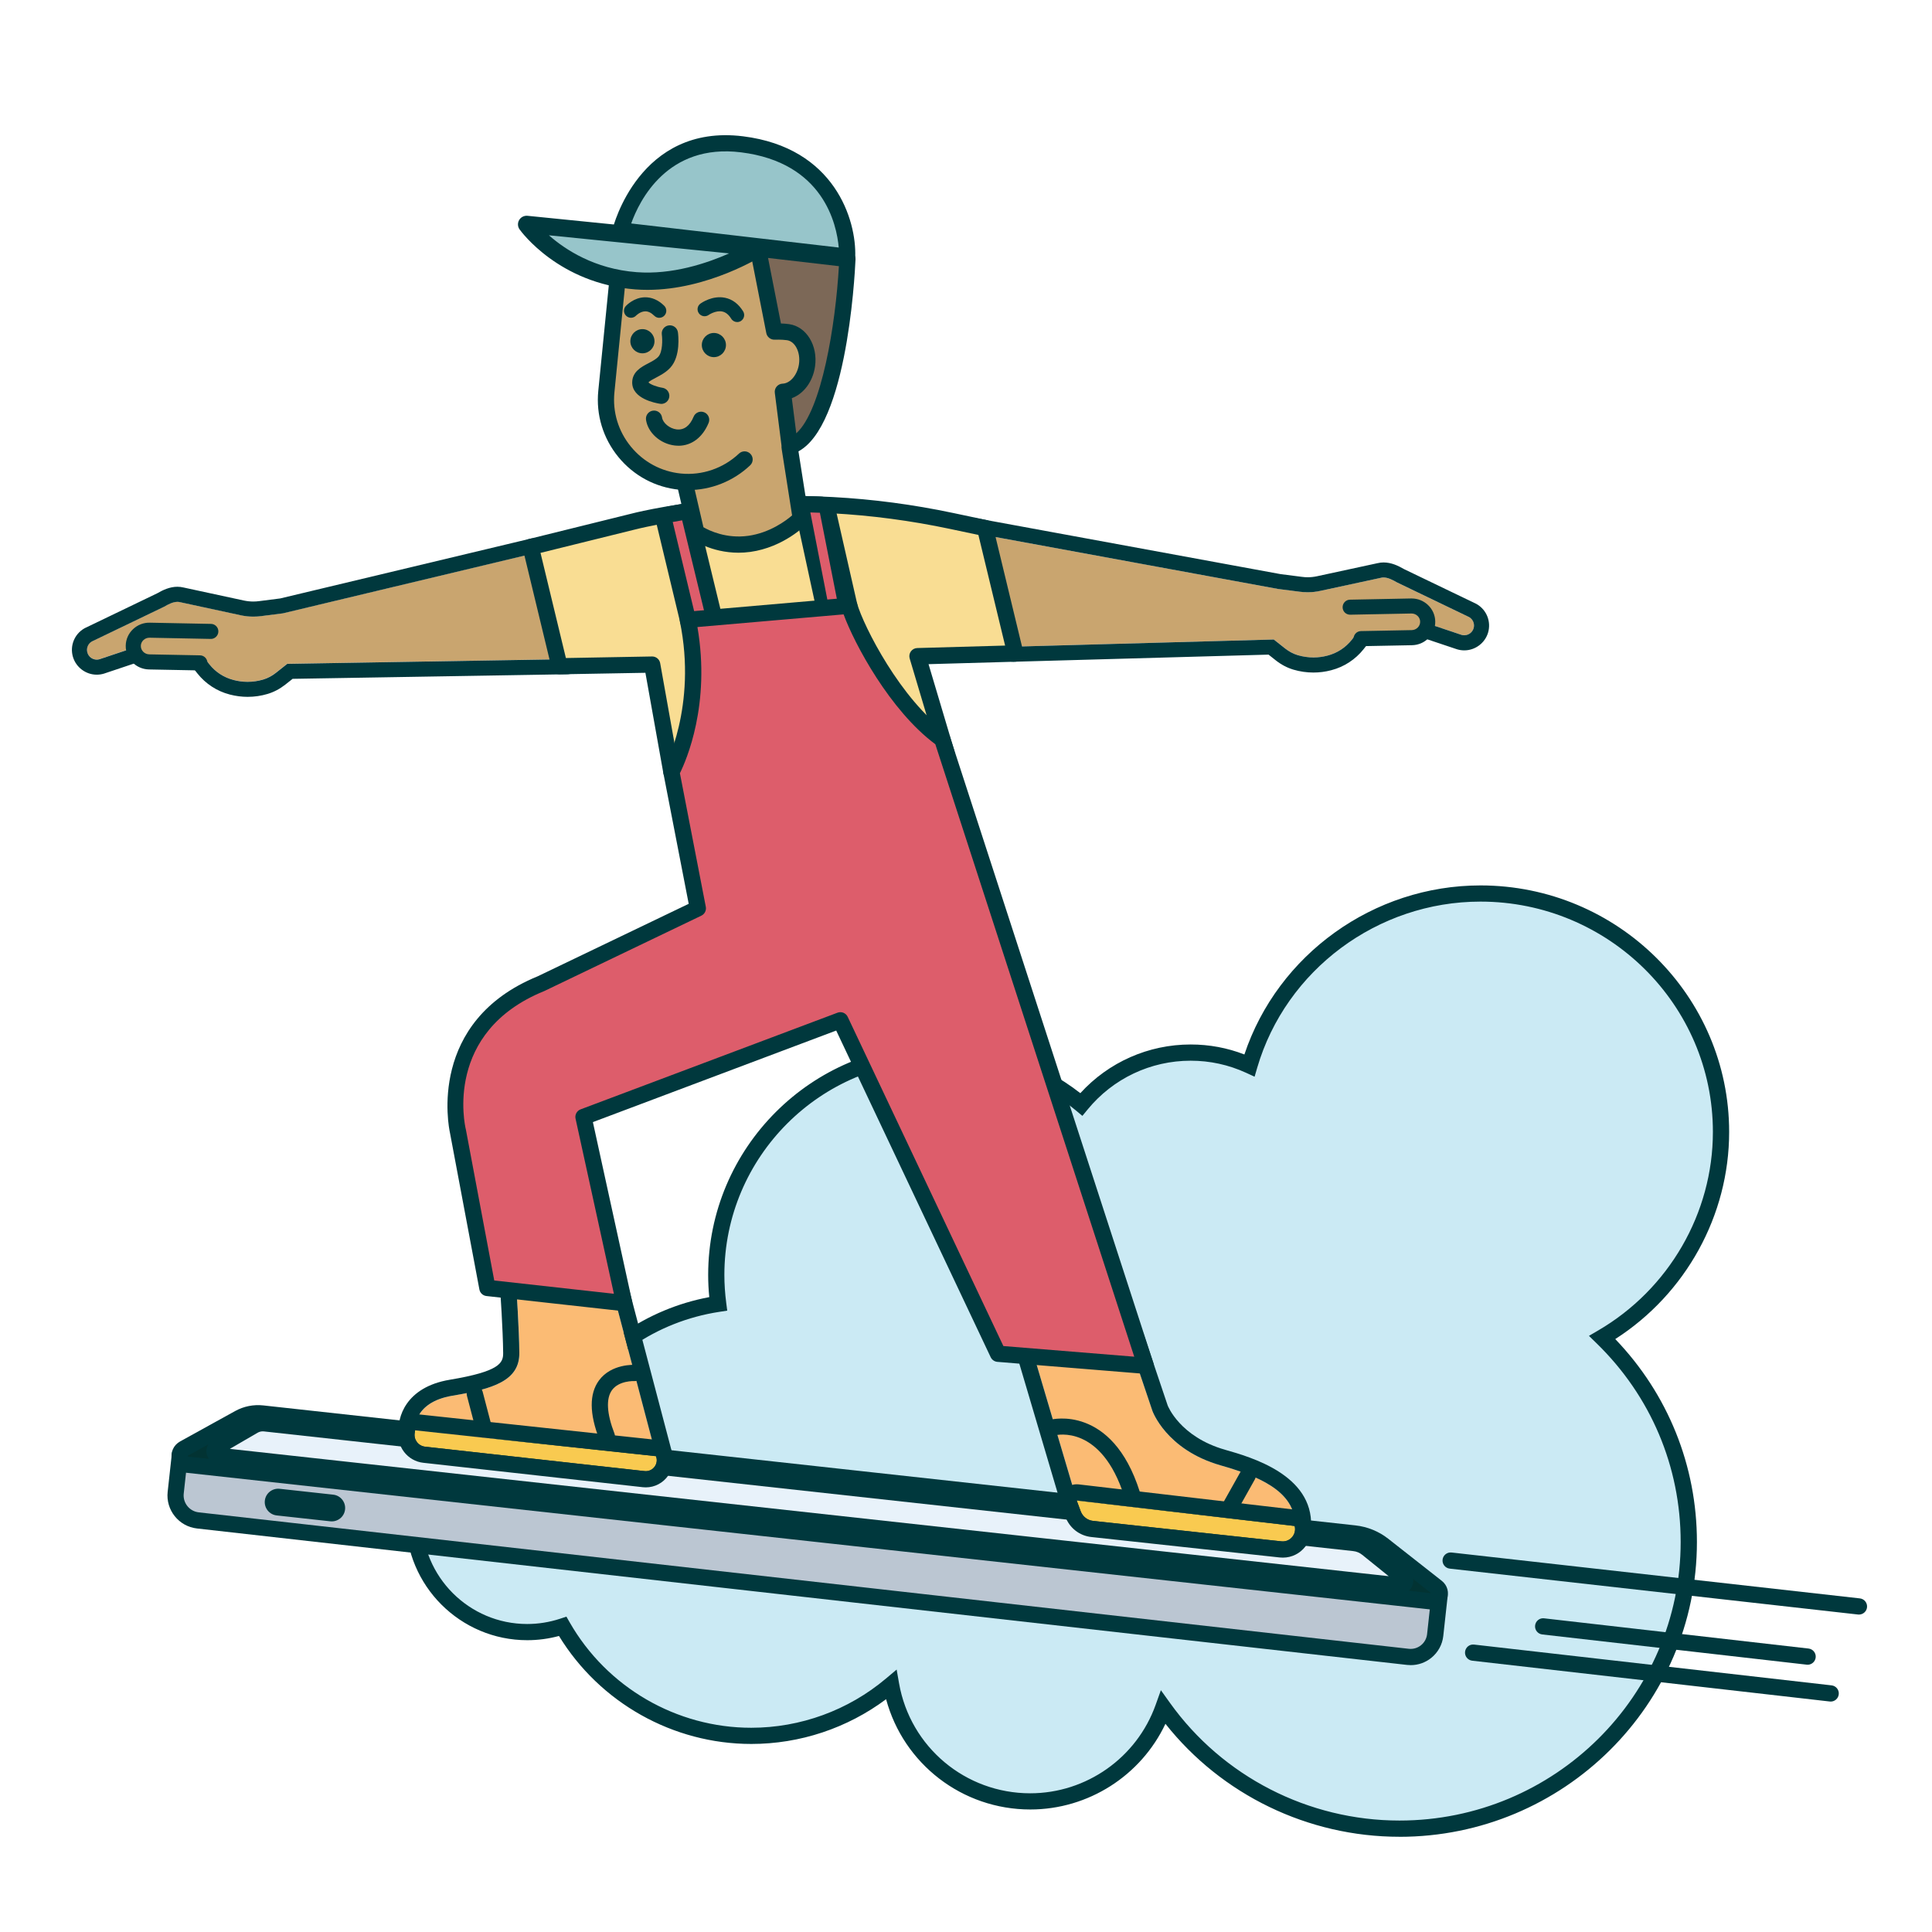 <?xml version="1.0" encoding="UTF-8"?>
<svg xmlns="http://www.w3.org/2000/svg" version="1.1" viewBox="0 0 595.28 595.28">
  <defs>
    <style>
      .cls-1 {
        fill: #f9ca50;
      }

      .cls-1, .cls-2, .cls-3, .cls-4, .cls-5, .cls-6, .cls-7, .cls-8, .cls-9, .cls-10, .cls-11, .cls-12 {
        stroke-width: 0px;
      }

      .cls-2 {
        fill: #fbbb74;
      }

      .cls-13 {
        fill: none;
        stroke: #00383d;
        stroke-linecap: round;
        stroke-linejoin: round;
        stroke-width: 5px;
      }

      .cls-3 {
        fill: #cbeaf4;
      }

      .cls-4 {
        fill: #f9dd93;
      }

      .cls-5 {
        fill: #e8f2fa;
      }

      .cls-6 {
        fill: #023333;
      }

      .cls-7 {
        fill: #00383d;
      }

      .cls-8 {
        fill: #97c5ca;
      }

      .cls-9 {
        fill: #bbc6d2;
      }

      .cls-10 {
        fill: #dd5d6b;
      }

      .cls-11 {
        fill: #7c6857;
      }

      .cls-12 {
        fill: #c9a56f;
      }
    </style>
  </defs>
  <g id="Sky">
    <g>
      <path class="cls-3" d="M493.68,412.1c21.89-12.77,36.59-36.35,36.59-63.34,0-40.57-33.18-73.46-74.12-73.46-33.76,0-62.22,22.37-71.18,52.97-5.52-2.53-11.65-3.95-18.11-3.95-13.58,0-25.71,6.22-33.69,15.97-11.9-9.96-27.22-15.97-43.96-15.97-37.84,0-68.52,30.68-68.52,68.52,0,3.01.22,5.98.59,8.89-20.58,3.15-38.05,15.67-47.97,33.06-3.42-1.12-7.08-1.74-10.87-1.74-19.28,0-34.91,15.63-34.91,34.91s15.63,34.91,34.91,34.91c3.82,0,7.5-.62,10.94-1.76,11.54,20.14,33.23,33.72,58.11,33.72,16.42,0,31.45-5.92,43.1-15.73,3.6,20.41,21.42,35.92,42.86,35.92,18.91,0,34.99-12.05,41.01-28.89,16.15,22.57,42.7,37.31,72.74,37.31,49.23,0,89.15-39.56,89.15-88.35,0-24.67-10.21-46.97-26.66-62.99Z"/>
      <path class="cls-7" d="M431.19,565.94c-28.15,0-54.78-12.93-72.1-34.81-7.53,15.96-23.75,26.4-41.64,26.4-20.99,0-39.07-14.07-44.43-33.98-11.95,8.92-26.54,13.79-41.52,13.79-24.16,0-46.68-12.7-59.27-33.27-3.19.86-6.47,1.3-9.78,1.3-20.63,0-37.41-16.78-37.41-37.41s16.78-37.41,37.41-37.41c3.29,0,6.55.43,9.71,1.28,10.3-16.94,27.01-28.53,46.38-32.17-.23-2.32-.34-4.61-.34-6.82,0-39.16,31.86-71.02,71.02-71.02,15.81,0,31.21,5.31,43.65,15,8.72-9.56,20.98-15,34-15,5.71,0,11.27,1.03,16.55,3.08,10.29-30.81,39.8-52.09,72.74-52.09,42.25,0,76.62,34.08,76.62,75.96,0,25.73-13.37,49.89-35.09,63.82,16.25,16.95,25.16,39.03,25.16,62.51,0,50.1-41.11,90.85-91.65,90.85ZM357.7,520.8l2.78,3.88c16.25,22.71,42.68,36.26,70.71,36.26,47.78,0,86.65-38.51,86.65-85.85,0-23.19-9.2-44.93-25.91-61.2l-2.35-2.29,2.84-1.66c21.81-12.72,35.35-36.16,35.35-61.18,0-39.13-32.13-70.96-71.62-70.96-31.68,0-59.96,21.04-68.78,51.17l-.81,2.78-2.63-1.21c-5.39-2.47-11.13-3.72-17.07-3.72-12.35,0-23.92,5.49-31.76,15.05l-1.6,1.95-1.94-1.62c-11.85-9.92-26.89-15.38-42.35-15.38-36.4,0-66.02,29.62-66.02,66.02,0,2.76.19,5.64.57,8.57l.31,2.42-2.42.37c-19.51,2.98-36.34,14.58-46.18,31.83l-1.01,1.77-1.94-.63c-3.26-1.07-6.66-1.61-10.09-1.61-17.87,0-32.41,14.54-32.41,32.41s14.54,32.41,32.41,32.41c3.46,0,6.87-.55,10.15-1.63l1.94-.64,1.01,1.77c11.47,20.03,32.91,32.47,55.94,32.47,15.16,0,29.89-5.38,41.48-15.14l3.32-2.79.75,4.27c3.46,19.62,20.45,33.85,40.4,33.85,17.3,0,32.83-10.95,38.65-27.24l1.61-4.5Z"/>
    </g>
  </g>
  <g id="mobil">
    <g>
      <path class="cls-9" d="M433.81,510.5l-372.83-42.04c-4.25-.47-7.31-4.29-6.85-8.54l1.28-11.65c.03-.26.26-.44.52-.41l387.31,43.63c.17.02.29.17.27.34l-1.31,11.94c-.46,4.18-4.22,7.19-8.39,6.73Z"/>
      <path class="cls-7" d="M434.66,513.05c-.37,0-.75-.02-1.12-.06h0s-372.83-42.04-372.83-42.04c-5.6-.62-9.67-5.68-9.05-11.29l1.28-11.65c.09-.79.48-1.5,1.1-2,.62-.5,1.4-.72,2.19-.63l387.31,43.63c1.53.17,2.64,1.56,2.47,3.1l-1.31,11.94c-.29,2.68-1.62,5.09-3.72,6.78-1.81,1.45-4.02,2.22-6.3,2.22ZM434.08,508.02c1.35.15,2.69-.24,3.75-1.09,1.06-.85,1.73-2.07,1.88-3.43l1.07-9.77-383.11-43.16-1.06,9.63c-.31,2.87,1.76,5.46,4.63,5.78l372.83,42.04ZM442.96,493.98s0,0,0,0h0Z"/>
    </g>
    <g>
      <path class="cls-6" d="M417.36,472.49l-336.51-36.97c-2.49-.27-5.01.23-7.21,1.44l-16.93,9.35c-2.28,1.26-1.59,4.7,1,4.99l383.22,42.11c2.43.27,3.7-2.82,1.77-4.34l-16.49-12.96c-2.56-2.01-5.62-3.26-8.85-3.61Z"/>
      <path class="cls-7" d="M441.22,495.92c-.18,0-.37,0-.56-.03l-383.22-42.11c-2.28-.25-4.05-1.87-4.5-4.12s.56-4.43,2.57-5.54l16.93-9.35c2.66-1.47,5.66-2.07,8.69-1.74l336.51,36.97c3.7.41,7.2,1.83,10.12,4.13l16.49,12.96c1.75,1.38,2.36,3.69,1.52,5.75-.77,1.89-2.56,3.07-4.55,3.07ZM79.51,437.95c-1.63,0-3.22.41-4.66,1.2l-16.93,9.35c-.07.04-.11.06-.08.18s.07.12.15.13l382.99,42.08-16.31-12.82c-2.19-1.72-4.81-2.79-7.58-3.09h0l-336.51-36.97c-.36-.04-.71-.06-1.07-.06Z"/>
    </g>
    <g>
      <path class="cls-5" d="M417.24,475.43l-335.66-36.88c-1.21-.13-2.42.13-3.47.74l-11.3,6.57c-1.21.7-.82,2.54.57,2.7l364.03,40c1.37.15,2.09-1.58,1.02-2.44l-11.15-9c-1.16-.93-2.56-1.52-4.04-1.68Z"/>
      <path class="cls-7" d="M431.58,491.06c-.14,0-.29,0-.44-.02l-364.03-40c-1.7-.19-3.08-1.43-3.43-3.11-.35-1.67.4-3.38,1.88-4.24l11.3-6.57c1.5-.87,3.27-1.25,5-1.06l335.66,36.88c1.96.21,3.8.98,5.33,2.22l11.15,9c1.35,1.09,1.81,2.9,1.14,4.51-.61,1.47-2.01,2.39-3.57,2.39ZM70.82,446.42l357.06,39.23-8.17-6.59c-.79-.64-1.73-1.03-2.74-1.14h0l-335.66-36.88c-.67-.08-1.36.07-1.94.41l-8.55,4.97Z"/>
    </g>
    <path class="cls-7" d="M564.07,524.28c-.09,0-.19,0-.29-.02l-110.17-12.57c-1.37-.16-2.36-1.4-2.2-2.77s1.39-2.36,2.77-2.2l110.17,12.57c1.37.16,2.36,1.39,2.2,2.77-.15,1.28-1.23,2.22-2.48,2.22Z"/>
    <path class="cls-7" d="M556.96,512.93c-.09,0-.19,0-.29-.02l-81.48-9.31c-1.37-.16-2.36-1.4-2.2-2.77.16-1.37,1.39-2.37,2.77-2.2l81.48,9.31c1.37.16,2.36,1.4,2.2,2.77-.15,1.28-1.23,2.22-2.48,2.22Z"/>
    <path class="cls-7" d="M572.78,497.48c-.09,0-.19,0-.28-.02l-125.81-14.14c-1.37-.15-2.36-1.39-2.21-2.76s1.39-2.36,2.76-2.21l125.81,14.14c1.37.15,2.36,1.39,2.21,2.76-.14,1.28-1.23,2.22-2.48,2.22Z"/>
    <path class="cls-7" d="M102.22,468.76c-.15,0-.31,0-.46-.02l-16.51-1.81c-2.26-.25-3.9-2.29-3.65-4.56s2.3-3.89,4.56-3.65l16.51,1.81c2.26.25,3.9,2.29,3.65,4.56-.12,1.1-.66,2.08-1.52,2.77-.74.59-1.64.91-2.58.91Z"/>
    <path class="cls-13" d="M182.85,406.71"/>
    <path class="cls-13" d="M152.12,404.46"/>
  </g>
  <g id="Karakter">
    <g>
      <path class="cls-12" d="M312.21,199.25l-12.33-35.05,93.92,17.26,6.75.86c2.08.27,4.2.18,6.26-.27l18.68-4.03c1.59-.41,3.46.57,4.88,1.4l22.31,10.73c1.19.7,1.75,2.12,1.36,3.43-.48,1.6-2.17,2.51-3.76,2.02l-25.77-8.64h0s-8.02,10.19-8.02,10.19c-1.88,2.37-4.47,4.07-7.39,4.83l-.14.04c-3.01.78-6.15.72-9.09-.16-1.42-.42-2.73-1.14-3.9-2.06l-3.5-2.77-80.24,2.21Z"/>
      <path class="cls-7" d="M299.88,164.21l93.92,17.26,6.75.86c.79.1,1.58.15,2.37.15,1.3,0,2.61-.14,3.89-.42l18.68-4.03c.26-.07.53-.1.8-.1,1.39,0,2.9.8,4.08,1.49l22.31,10.73c1.19.7,1.75,2.12,1.36,3.43-.39,1.31-1.59,2.15-2.88,2.15-.29,0-.58-.04-.88-.13l-25.77-8.64h0s-8.02,10.19-8.02,10.19c-1.88,2.37-4.47,4.07-7.39,4.83l-.14.04c-1.41.37-2.84.55-4.27.55-1.63,0-3.25-.24-4.82-.7-1.42-.42-2.73-1.14-3.9-2.06l-3.5-2.77-80.24,2.21-12.33-35.05M299.88,159.57c-1.35,0-2.64.59-3.53,1.63-1.07,1.26-1.39,3.01-.83,4.57l12.33,35.05c.66,1.85,2.41,3.08,4.37,3.08.01,0,.02,0,.03,0l78.61-2.2,2.22,1.76c1.68,1.33,3.51,2.29,5.45,2.87,2,.59,4.06.89,6.15.89,1.83,0,3.66-.23,5.44-.7l.14-.04c3.86-1,7.37-3.29,9.86-6.43l6.02-7.63,22.68,7.6s.08.03.12.04c.73.22,1.48.33,2.23.33,3.36,0,6.37-2.25,7.33-5.47.99-3.38-.43-6.98-3.46-8.76-.11-.06-.22-.13-.34-.18l-22.14-10.65c-1.76-1.02-3.87-2.03-6.26-2.03-.63,0-1.25.07-1.85.22l-18.61,4.02c-.96.21-1.94.32-2.91.32-.59,0-1.18-.04-1.76-.12l-6.64-.85-93.8-17.24c-.28-.05-.56-.08-.84-.08h0Z"/>
    </g>
    <g>
      <path class="cls-12" d="M418.45,196.76l16.56-.3c2.75-.05,4.94-2.28,4.89-4.98s-2.33-4.84-5.08-4.79l-18.82.37,2.45,9.71Z"/>
      <path class="cls-7" d="M419.38,199.08c-1.26,0-2.29-1.01-2.32-2.27-.02-1.28.99-2.34,2.27-2.36l15.63-.3c.72-.01,1.39-.3,1.88-.8.48-.49.74-1.14.73-1.81-.01-.68-.3-1.31-.8-1.78-.51-.48-1.19-.74-1.91-.73l-18.82.37c-1.31.02-2.34-.99-2.36-2.27s.99-2.34,2.27-2.36l18.82-.37s.1,0,.15,0c1.89,0,3.67.7,5.04,1.99,1.42,1.33,2.22,3.14,2.26,5.07.04,1.93-.69,3.76-2.06,5.15-1.35,1.38-3.16,2.15-5.1,2.19l-15.63.3s-.03,0-.05,0Z"/>
    </g>
    <g>
      <path class="cls-12" d="M174.69,203.09l-10.19-32.62-77.34,18.48-6.75.86c-2.08.27-4.2.18-6.26-.27l-18.68-4.03c-1.59-.41-3.46.57-4.88,1.4l-22.31,10.73c-1.19.7-1.75,2.12-1.36,3.43.48,1.6,2.17,2.51,3.76,2.02l25.77-8.64h0s8.02,10.19,8.02,10.19c1.88,2.37,4.47,4.07,7.39,4.83l.14.04c3.01.78,6.16.72,9.11-.16,1.41-.42,2.72-1.14,3.87-2.05l3.51-2.78,86.18-1.44Z"/>
      <path class="cls-7" d="M164.5,170.48l10.19,32.62-86.18,1.44-3.51,2.78c-1.15.91-2.46,1.63-3.87,2.05-1.57.47-3.2.71-4.84.71-1.43,0-2.87-.18-4.27-.55l-.14-.04c-2.93-.76-5.52-2.46-7.39-4.83l-1.36-1.72-6.67-8.46h0s-25.77,8.63-25.77,8.63c-.29.09-.59.13-.88.13-1.3,0-2.5-.85-2.88-2.15-.39-1.32.17-2.74,1.36-3.43l22.31-10.73c1.18-.7,2.69-1.49,4.08-1.49.27,0,.54.03.8.1l18.68,4.03c1.28.28,2.59.42,3.89.42.79,0,1.58-.05,2.37-.15l6.75-.86,77.34-18.48M164.51,165.84c-.36,0-.72.04-1.08.13l-77.1,18.42-6.51.83c-.6.08-1.19.12-1.78.12-.97,0-1.95-.11-2.9-.31l-18.62-4.02c-.59-.14-1.22-.22-1.85-.22-2.39,0-4.5,1.01-6.26,2.03l-22.14,10.65c-.12.06-.23.12-.34.18-3.03,1.78-4.45,5.37-3.46,8.74.96,3.24,3.98,5.49,7.34,5.49.76,0,1.51-.11,2.23-.33.04-.01.08-.02.12-.04l22.68-7.6,6.01,7.62c2.5,3.15,6,5.44,9.87,6.44l.14.04c1.78.46,3.61.7,5.44.7,2.09,0,4.16-.3,6.16-.9,1.93-.58,3.75-1.54,5.42-2.85l2.28-1.8,84.61-1.41c1.46-.02,2.83-.74,3.68-1.92.86-1.19,1.1-2.7.67-4.1l-10.19-32.62c-.62-1.97-2.44-3.26-4.43-3.26h0Z"/>
    </g>
    <g>
      <path class="cls-4" d="M282.69,202.17l8.98,29.92-84.8,5.77-5.92-33.1-28.55.51-8.87-36.76,31.28-7.74s9.64-2.57,25.24-4.21c24.43-2.57,49.11-1.14,73.14,3.94l10.34,2.18,9.34,38.69-30.17.78Z"/>
      <path class="cls-7" d="M206.86,240.36c-1.2,0-2.24-.86-2.46-2.06l-5.54-31-26.42.47c-1.16.03-2.2-.77-2.48-1.91l-8.87-36.76c-.32-1.34.49-2.68,1.83-3.01l31.28-7.74c.36-.1,9.96-2.63,25.58-4.27,24.4-2.57,49.27-1.23,73.91,3.98l10.34,2.18c.94.2,1.69.92,1.91,1.86l9.34,38.69c.18.74,0,1.53-.46,2.13-.47.6-1.19.96-1.95.96l-26.77.76,7.95,26.68c.23.73.12,1.53-.31,2.17-.43.64-1.13,1.04-1.9,1.09l-84.8,5.77c-.06,0-.11,0-.17,0ZM200.95,202.27c1.21,0,2.25.87,2.46,2.06l5.52,30.89,79.38-5.41-8.01-26.88c-.24-.76-.11-1.58.36-2.23.47-.64,1.21-1.03,2.01-1.03l27.02-.76-8.23-34.09-8.79-1.86c-24.13-5.1-48.48-6.41-72.36-3.9-15.19,1.6-24.76,4.12-24.86,4.14l-28.91,7.15,7.82,32.4,26.55-.48s.03,0,.05,0Z"/>
    </g>
    <g>
      <path class="cls-12" d="M210.22,145.37l4.33,18.65s6.72,4.88,16.31,3.55,15.89-7.84,15.89-7.84l-3.41-21.71,7.8-32.66s-8.26-6.57-12.41-5.35c-8.56,2.51-22.65,29.49-28.5,45.35Z"/>
      <path class="cls-7" d="M227.54,170.3c-8.49,0-14.2-4.06-14.47-4.26-.49-.35-.83-.87-.97-1.46l-4.33-18.65c-.11-.48-.08-.97.09-1.43,5.49-14.88,19.97-43.9,30.14-46.89,5.13-1.51,13.12,4.56,14.67,5.79.76.6,1.1,1.59.88,2.54l-7.68,32.18,3.33,21.22c.12.77-.13,1.56-.67,2.13-.28.29-7.02,7.15-17.35,8.58-1.27.17-2.49.25-3.65.25ZM216.74,162.45c1.85,1.07,7.06,3.57,13.77,2.65,6.63-.91,11.62-4.63,13.55-6.3l-3.2-20.38c-.05-.32-.04-.65.04-.97l7.42-31.07c-3.3-2.36-7.39-4.41-8.9-3.96-5.37,1.58-18.35,21.08-26.6,43.12l3.92,16.91Z"/>
    </g>
    <g>
      <path class="cls-12" d="M229.43,141.59c-5.16,4.87-12.32,7.57-19.89,6.82h0c-13.87-1.38-24.08-13.86-22.7-27.72l3.91-39.25c1.38-13.87,13.86-24.08,27.72-22.7h0c13.87,1.38,24.08,13.86,22.7,27.72"/>
      <path class="cls-7" d="M212.03,151.03c-.91,0-1.82-.04-2.74-.14-7.37-.73-14.03-4.31-18.76-10.08-4.72-5.77-6.92-13-6.19-20.38l3.91-39.25c.73-7.37,4.31-14.03,10.08-18.76,5.77-4.72,13-6.92,20.38-6.19,15.27,1.52,26.46,15.19,24.94,30.46-.14,1.37-1.36,2.38-2.74,2.24-1.37-.14-2.38-1.36-2.24-2.74,1.25-12.53-7.93-23.74-20.46-24.99-6.04-.6-11.98,1.2-16.71,5.08s-7.67,9.34-8.28,15.38l-3.91,39.25c-.6,6.04,1.2,11.98,5.08,16.71s9.34,7.67,15.38,8.28c6.56.65,13.09-1.59,17.93-6.15,1-.95,2.59-.9,3.53.1.95,1,.9,2.59-.1,3.53-5.22,4.92-12.06,7.62-19.12,7.62Z"/>
    </g>
    <g>
      <path class="cls-2" d="M188.94,398.3l13.19,50.05-74.27-7.33s-1.05-8.87,11.56-10.98,20.69-4.63,20.61-13.2c-.07-7.61-.91-19.6-.91-19.6l29.81,1.05Z"/>
      <path class="cls-7" d="M159.12,397.25l29.81,1.05,13.19,50.05-74.27-7.33s-1.05-8.87,11.56-10.98c12.62-2.1,20.69-4.63,20.61-13.2-.07-7.61-.91-19.6-.91-19.6M159.12,392.25c-1.35,0-2.65.55-3.6,1.53-.98,1.02-1.49,2.41-1.39,3.82,0,.12.83,11.93.9,19.29.03,3.1-1.16,5.68-16.44,8.23-13.7,2.28-16.27,11.79-15.71,16.5.28,2.33,2.14,4.16,4.47,4.39l74.27,7.33c.16.02.33.02.49.02,1.46,0,2.85-.64,3.81-1.76,1.06-1.25,1.45-2.93,1.03-4.52l-13.19-50.05c-.56-2.13-2.45-3.64-4.66-3.72l-29.81-1.05c-.06,0-.12,0-.18,0h0Z"/>
    </g>
    <g>
      <path class="cls-1" d="M127.91,440.71l74.21,7.96h0c.94,2.36-.98,4.87-3.51,4.6l-67.63-7.52c-2.07-.23-3.54-2.14-3.21-4.2l.13-.83Z"/>
      <path class="cls-7" d="M127.91,440.71l74.21,7.96c.89,2.24-.79,4.62-3.13,4.62-.12,0-.25,0-.38-.02l-67.63-7.52c-2.07-.23-3.54-2.14-3.21-4.2l.13-.83M127.9,435.71c-2.43,0-4.54,1.76-4.93,4.21l-.13.83c-.37,2.33.23,4.74,1.66,6.61,1.43,1.87,3.59,3.1,5.94,3.35l67.62,7.52c.32.03.63.05.93.05,2.77,0,5.35-1.37,6.92-3.67,1.56-2.29,1.88-5.21.86-7.79-.68-1.73-2.27-2.93-4.12-3.13l-74.21-7.96c-.18-.02-.36-.03-.54-.03h0Z"/>
    </g>
    <path class="cls-7" d="M186.99,445.1c-1,0-1.95-.61-2.33-1.6-3.08-7.94-3.12-14.05-.12-18.15,3.82-5.22,10.93-4.83,11.23-4.81,1.38.09,2.42,1.28,2.34,2.65-.09,1.38-1.26,2.42-2.64,2.34-.1,0-4.74-.2-6.91,2.79-1.88,2.6-1.62,7.22.76,13.37.5,1.29-.14,2.74-1.43,3.24-.3.12-.6.17-.9.17Z"/>
    <path class="cls-7" d="M148.96,442.12c-1.11,0-2.12-.74-2.42-1.87l-2.67-10.19c-.35-1.34.45-2.7,1.79-3.05,1.34-.34,2.7.45,3.05,1.79l2.67,10.19c.35,1.34-.45,2.7-1.79,3.05-.21.05-.43.08-.63.08Z"/>
    <g>
      <path class="cls-2" d="M316.69,411.36l30.92,1.19,7.45,22.11s4.18,12.02,21.03,16.84c10.61,3.04,23.29,7.66,22.9,18.6l-67.18-7.7-15.11-51.03Z"/>
      <path class="cls-7" d="M316.69,411.36l30.92,1.19,7.45,22.11s4.18,12.02,21.03,16.84c10.61,3.04,23.29,7.66,22.9,18.6l-67.18-7.7-15.11-51.03M316.69,406.36c-1.54,0-3,.71-3.95,1.93-.99,1.27-1.3,2.94-.85,4.49l15.11,51.03c.57,1.92,2.23,3.32,4.22,3.55l67.18,7.7c.19.02.38.03.57.03,1.19,0,2.35-.42,3.26-1.21,1.06-.91,1.69-2.22,1.74-3.61.57-15.83-18.41-21.27-26.52-23.58-13.96-3.99-17.65-13.58-17.68-13.67l-7.43-22.06c-.66-1.97-2.47-3.32-4.55-3.4l-30.92-1.19c-.06,0-.13,0-.19,0h0Z"/>
    </g>
    <g>
      <path class="cls-1" d="M331.75,462.33l1.22,3.3c.61,1.64,2.09,2.8,3.82,2.98l58.04,6.3c2.64.29,4.75-2.16,4.07-4.73h0s-67.16-7.85-67.16-7.85Z"/>
      <path class="cls-7" d="M331.75,462.33l67.16,7.85c.64,2.43-1.21,4.76-3.65,4.76-.14,0-.28,0-.42-.02l-58.04-6.3c-1.74-.19-3.22-1.34-3.82-2.98l-1.22-3.3M331.75,457.33c-1.52,0-2.97.7-3.93,1.91-1.08,1.37-1.36,3.19-.76,4.82l1.22,3.3c1.27,3.44,4.33,5.83,7.98,6.22l58.04,6.3c.32.03.64.05.96.05,2.74,0,5.27-1.25,6.95-3.43,1.68-2.17,2.24-4.94,1.54-7.6-.52-1.99-2.21-3.45-4.25-3.69l-67.16-7.85c-.19-.02-.39-.03-.58-.03h0Z"/>
    </g>
    <path class="cls-7" d="M348.79,462.85c-1.06,0-2.04-.68-2.38-1.74-7.06-22.22-20.8-19-21.38-18.85-1.33.34-2.7-.46-3.04-1.79-.35-1.33.43-2.69,1.75-3.05.19-.05,18.87-4.78,27.43,22.17.42,1.32-.31,2.72-1.62,3.14-.25.08-.51.12-.76.12Z"/>
    <path class="cls-7" d="M379.09,466.68c-.42,0-.83-.1-1.22-.32-1.2-.68-1.63-2.2-.96-3.4l5.38-9.59c.68-1.2,2.2-1.63,3.4-.96,1.2.68,1.63,2.2.96,3.4l-5.38,9.59c-.46.82-1.31,1.28-2.18,1.28Z"/>
    <path class="cls-13" d="M133.48,177.35"/>
    <g>
      <path class="cls-10" d="M212.11,191.63l-7.33-30.52c-.3-1.23.49-2.45,1.74-2.67l5.56-.99,8.13,33.51-8.09.68Z"/>
      <path class="cls-7" d="M212.11,194.13c-1.15,0-2.16-.78-2.43-1.92l-7.33-30.52c-.31-1.24-.08-2.58.62-3.66s1.83-1.83,3.1-2.06l5.56-.99c1.3-.23,2.56.59,2.87,1.87l8.13,33.51c.17.71.03,1.46-.4,2.05-.43.59-1.09.97-1.82,1.03l-8.09.68c-.07,0-.14,0-.21,0ZM207.28,160.84l6.75,28.12,3.04-.25-6.89-28.39-2.91.52ZM207.21,160.51h0s0,0,0,0Z"/>
    </g>
    <g>
      <path class="cls-11" d="M238.55,102.17s2.31-.1,4.27.18c3.94.56,6.55,5.12,5.82,10.18-.66,4.63-3.88,8.06-7.44,8.18l2.13,16.79c15.42-4.49,17.76-57.71,17.76-57.71l-27.56-3.19,5.02,25.57"/>
      <path class="cls-7" d="M243.34,140c-.48,0-.96-.14-1.37-.41-.61-.4-1.02-1.05-1.11-1.77l-2.13-16.79c-.09-.7.12-1.4.58-1.94.46-.54,1.12-.85,1.82-.88,2.36-.08,4.58-2.73,5.05-6.04.52-3.62-1.18-6.99-3.7-7.35-1.69-.24-3.79-.16-3.81-.16-1.21.05-2.32-.81-2.56-2.02l-5.02-25.57c-.15-.78.08-1.59.62-2.18s1.33-.88,2.12-.79l27.56,3.19c1.3.15,2.27,1.28,2.21,2.59-.25,5.63-2.89,55.15-19.56,60-.23.07-.46.1-.7.1ZM243.97,122.68l1.38,10.83c7.85-7.08,12.09-33.47,13.13-51.5l-21.83-2.53,3.97,20.19c.79.02,1.7.08,2.56.21,5.3.76,8.86,6.59,7.95,13.01-.67,4.71-3.51,8.45-7.14,9.79Z"/>
    </g>
    <path class="cls-7" d="M203.74,124.44c-.12,0-.25,0-.38-.03-1.43-.22-8.57-1.56-8.57-6.54,0-3.34,2.87-4.84,4.97-5.93,1.16-.61,2.37-1.24,3.1-2.05,1.31-1.45,1.28-5.22,1.06-6.82-.19-1.37.77-2.63,2.14-2.81,1.36-.19,2.63.76,2.82,2.13.1.74.91,7.29-2.3,10.85-1.34,1.48-3.02,2.36-4.5,3.14-.77.4-2.03,1.06-2.27,1.44.46.58,2.54,1.39,4.3,1.66,1.37.21,2.3,1.48,2.1,2.85-.19,1.24-1.25,2.12-2.47,2.12Z"/>
    <path class="cls-7" d="M197.94,108.86c-2.05,0-3.72-1.67-3.72-3.72s1.67-3.73,3.72-3.73,3.72,1.67,3.72,3.73-1.67,3.72-3.72,3.72Z"/>
    <path class="cls-7" d="M219.96,110.04c-2.05,0-3.72-1.67-3.72-3.73s1.67-3.72,3.72-3.72,3.72,1.67,3.72,3.72-1.67,3.73-3.72,3.73Z"/>
    <path class="cls-7" d="M209.06,137.33c-.4,0-.8-.02-1.21-.07-4.44-.54-8.22-3.94-8.8-7.9-.2-1.37.75-2.64,2.11-2.83,1.37-.2,2.64.75,2.83,2.11.25,1.69,2.33,3.4,4.46,3.66,2.29.28,4.1-1.07,5.26-3.9.52-1.28,1.98-1.89,3.26-1.37,1.28.52,1.89,1.98,1.37,3.26-1.84,4.48-5.25,7.05-9.29,7.05Z"/>
    <path class="cls-7" d="M227.14,99.23c-.72,0-1.43-.36-1.84-1.03-.79-1.27-1.69-2-2.76-2.22-2.04-.42-4.17,1.05-4.2,1.07-.97.68-2.32.45-3.01-.52-.69-.97-.47-2.31.5-3,.37-.26,3.7-2.56,7.53-1.79,2.29.46,4.17,1.87,5.61,4.19.63,1.02.31,2.35-.7,2.98-.35.22-.75.32-1.13.32Z"/>
    <g>
      <path class="cls-10" d="M253.79,187.57l-6.87-31.73,5.84.2c1.21.04,2.17,1.02,2.19,2.23l6.58,28.91-7.74.39Z"/>
      <path class="cls-7" d="M253.93,189.53c-1.17,0-2.19-.82-2.44-1.97l-6.87-31.73c-.16-.75.03-1.54.53-2.13.5-.59,1.23-.92,2.01-.9l5.84.21c2.43.08,4.39,1.98,4.59,4.38l6.53,28.7c.16.72,0,1.48-.44,2.06-.45.59-1.13.95-1.87.99l-7.74.39s-.09,0-.13,0ZM249.68,157.89l5.29,27.13,2.94-.2s-5.28-26.74-5.29-26.83l-2.94-.1Z"/>
    </g>
    <path class="cls-7" d="M203.13,97.93c-.55,0-1.09-.21-1.51-.62-.96-.94-1.9-1.41-2.82-1.38-1.56.02-2.8,1.3-2.81,1.31-.82.86-2.19.9-3.05.08-.86-.81-.92-2.16-.11-3.03.25-.27,2.5-2.61,5.84-2.69,2.14-.04,4.17.83,5.98,2.61.85.84.87,2.21.03,3.06-.42.43-.98.65-1.54.65Z"/>
    <g>
      <path class="cls-10" d="M261.67,186.64c2.01,7.08,13.6,30.42,28.63,41.13l62.71,193.05-45.5-3.7-48.59-102.74-79.15,29.78,12.55,57.35-42.17-4.67-9.08-48.31s-7.76-31.84,25.6-45.44l48.33-23.2-8.15-42.01s10.73-19.37,5.05-46.92l49.76-4.31Z"/>
      <path class="cls-7" d="M353.01,423.31c-.07,0-.13,0-.2,0l-45.5-3.7c-.89-.07-1.67-.62-2.06-1.42l-47.6-100.66-74.97,28.21,12.09,55.24c.17.79-.05,1.61-.58,2.21-.54.6-1.33.9-2.13.81l-42.17-4.67c-1.09-.12-1.98-.94-2.18-2.02l-9.07-48.27c-.43-1.97-6.93-34.33,27.04-48.23l46.52-22.33-7.78-40.12c-.11-.58-.02-1.17.27-1.69.1-.18,10.19-18.97,4.79-45.2-.14-.7.02-1.43.44-2s1.08-.94,1.79-1l49.76-4.31c1.19-.11,2.29.65,2.62,1.81,1.97,6.93,13.46,29.65,27.68,39.78.44.31.76.75.93,1.26l62.71,193.05c.26.79.1,1.67-.42,2.32-.48.6-1.2.95-1.96.95ZM309.16,414.74l40.32,3.28-61.29-188.71c-13.95-10.35-24.98-31-28.26-40.01l-45.04,3.9c4.1,23.83-3.44,41.08-5.4,45.04l7.98,41.16c.22,1.12-.35,2.24-1.37,2.73l-48.33,23.2s-.09.04-.14.06c-30.9,12.59-24.41,41.32-24.11,42.54,0,.04.02.08.03.12l8.74,46.49,36.86,4.09-11.81-53.95c-.27-1.21.4-2.44,1.56-2.87l79.15-29.78c1.22-.46,2.58.09,3.14,1.27l47.97,101.44Z"/>
    </g>
    <g>
      <path class="cls-8" d="M261.02,79.08l-69.8-8.1s7.21-30.28,37.43-26.51c33.47,4.17,32.37,34.61,32.37,34.61Z"/>
      <path class="cls-7" d="M261.02,81.56c-.1,0-.19,0-.29-.02l-69.8-8.1c-.71-.08-1.34-.46-1.75-1.04-.41-.58-.55-1.31-.38-2,.08-.32,8.1-32.39,40.16-28.4,28.27,3.52,34.96,25.85,34.55,37.16-.02.69-.34,1.34-.87,1.8-.45.39-1.03.6-1.62.6ZM194.47,68.85l63.96,7.42c-.63-7.19-4.72-26.17-30.08-29.33-22.73-2.84-31.37,14.92-33.87,21.92Z"/>
    </g>
    <g>
      <path class="cls-8" d="M233.85,76.33s-18.31,11.68-37.88,10.18c-22.53-1.72-33.7-17.38-33.7-17.38l71.58,7.2Z"/>
      <path class="cls-7" d="M199.5,89.31c-1.24,0-2.49-.04-3.74-.14-23.5-1.79-35.18-17.81-35.67-18.49-.61-.85-.66-1.98-.13-2.88.52-.9,1.53-1.41,2.57-1.31l71.58,7.2c1.13.11,2.06.93,2.32,2.03.26,1.1-.2,2.25-1.16,2.86-.73.47-17.06,10.73-35.77,10.73ZM169.13,72.5c5.03,4.42,14.07,10.38,27.04,11.36,10.93.84,21.6-2.73,28.49-5.78l-55.53-5.58Z"/>
    </g>
    <g>
      <path class="cls-12" d="M62.19,204.25l-16.24-.3c-2.75-.05-4.94-2.28-4.89-4.98s2.33-4.84,5.08-4.79l18.82.37-2.77,9.71Z"/>
      <path class="cls-7" d="M61.58,206.57s-.03,0-.05,0l-15.63-.3c-4.03-.08-7.24-3.37-7.16-7.35.04-1.93.84-3.73,2.26-5.07,1.4-1.32,3.23-2.04,5.19-1.99l18.82.37c1.28.02,2.3,1.08,2.27,2.36-.02,1.28-1.11,2.32-2.36,2.27l-18.82-.37c-.74-.01-1.4.25-1.91.73-.5.47-.79,1.11-.8,1.78-.03,1.41,1.14,2.59,2.61,2.62l15.63.3c1.28.02,2.3,1.08,2.27,2.36-.02,1.27-1.06,2.27-2.32,2.27Z"/>
    </g>
  </g>
</svg>